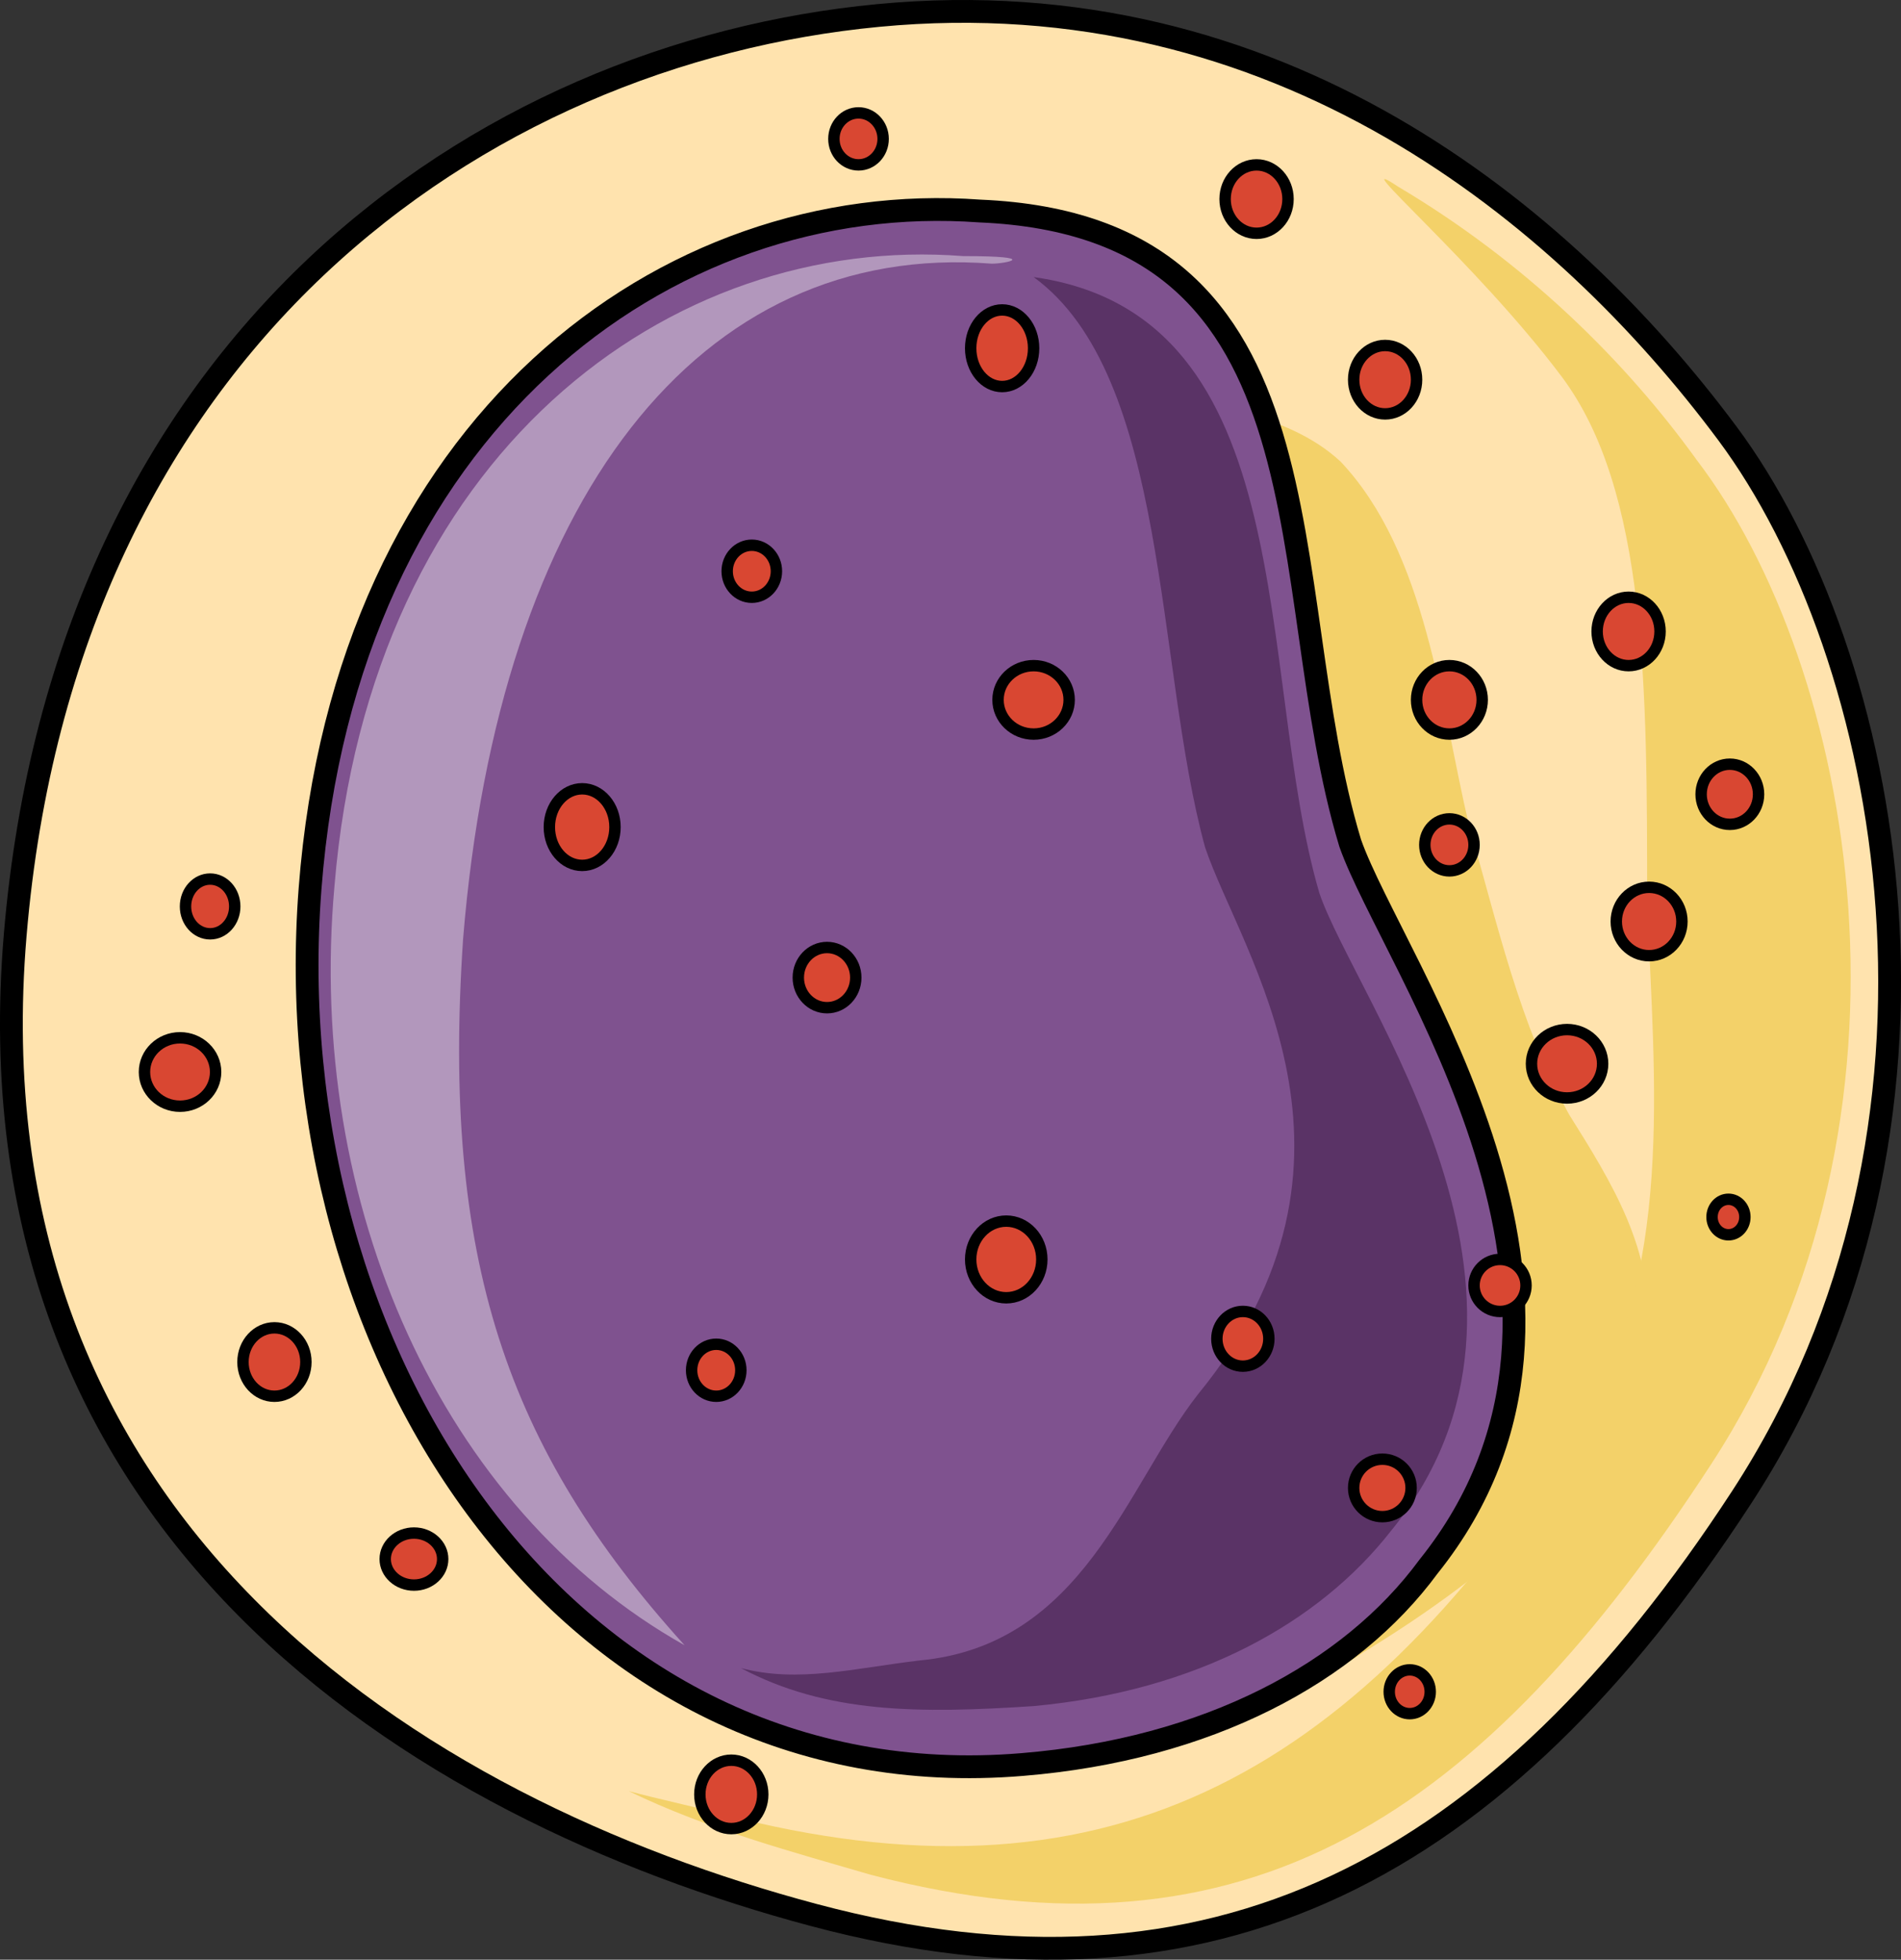 <?xml version="1.0" encoding="utf-8"?>
<!-- Generator: Adobe Illustrator 16.0.0, SVG Export Plug-In . SVG Version: 6.00 Build 0)  -->
<!DOCTYPE svg PUBLIC "-//W3C//DTD SVG 1.1//EN" "http://www.w3.org/Graphics/SVG/1.1/DTD/svg11.dtd">
<svg version="1.1" id="Layer_1" xmlns="http://www.w3.org/2000/svg" xmlns:xlink="http://www.w3.org/1999/xlink" x="0px" y="0px"
	 width="83.386px" height="85.942px" viewBox="0 0 83.386 85.942" enable-background="new 0 0 83.386 85.942" xml:space="preserve">
<rect x="0" y="0" width="83.386" height="85.942" fill="#333333" stroke="none"/>
<g>
	<path fill-rule="evenodd" clip-rule="evenodd" fill="#FFE3AE" d="M38.473,0.618C20.949,2.284,2.798,14.948,0.608,40.94
		s17.524,38.322,35.049,42.986c17.523,4.666,30.041-2,40.681-18.328s6.572-36.988-0.626-46.652
		C68.514,9.282,55.997-1.048,38.473,0.618L38.473,0.618z"/>
	<path fill-rule="evenodd" clip-rule="evenodd" fill="#F3D169" d="M35.977,75.823c2.503,2.328,9.697,1.664,12.826,0.998
		c3.754-0.332,7.508-1.996,10.948-4.326c4.38-2.662,11.888-7.986,12.513-13.977c0.313-3.66-1.563-6.654-3.44-9.648
		c-2.19-3.994-3.128-8.32-4.38-12.646c-1.251-5.323-1.877-11.979-5.631-15.972c-2.502-2.33-6.256-2.33-8.759-3.66"/>
	<path fill-rule="evenodd" clip-rule="evenodd" fill="#7F528F" d="M59.165,36.913c-3.438-11.355-0.313-27.051-16.25-27.719
		c-13.75-1.002-27.813,9.351-29.375,29.723c-1.563,20.371,11.25,40.076,31.25,38.406c8.125-0.668,14.375-4.008,17.813-8.684
		C71.977,56.95,61.04,42.256,59.165,36.913L59.165,36.913z"/>
	<path fill-rule="evenodd" clip-rule="evenodd" fill="#5A3366" d="M57.869,39.151c-2.819-9.666-0.627-25.332-12.529-27
		c5.951,4.334,5.325,17,7.518,25c1.565,4.668,8.144,13.668-0.313,24c-3.132,4-5.012,11-12.216,11.668
		c-2.818,0.332-5.324,1-7.83,0.332c3.759,2,7.83,2,12.842,1.668c7.204-0.668,12.529-3.668,15.661-7.668
		C69.458,56.819,59.434,43.819,57.869,39.151L57.869,39.151z"/>
	<path opacity="0.4" fill-rule="evenodd" clip-rule="evenodd" fill="#FFFFFF" d="M20.312,41.192
		c1.567-19.309,10.342-30.627,23.191-29.629c0.627,0,2.194-0.332-1.253-0.332c-12.85-1-26.013,8.654-27.579,27.631
		c-1.254,13.982,4.7,27.297,15.356,33.289C22.193,63.497,19.372,55.174,20.312,41.192L20.312,41.192z"/>
	<path fill-rule="evenodd" clip-rule="evenodd" fill="#F3D169" d="M74.436,20.186c-3.124-4.336-7.497-8.672-13.12-12.007
		c-2.499-1.667,3.437,3.335,7.185,8.337C72.25,21.52,72.25,30.19,72.25,39.528c0.313,8.004,1.249,16.342-3.124,23.346
		c-9.996,15.34-20.931,21.01-37.487,16.676c-1.249-0.334-2.812-0.668-4.061-1.002c3.437,1.668,7.185,2.668,10.621,3.67
		c16.557,4.334,26.865-2.668,36.862-18.01C85.057,48.866,81.309,29.19,74.436,20.186L74.436,20.186z"/>
	<path fill="none" stroke="#000000" stroke-linecap="round" stroke-linejoin="round" stroke-miterlimit="10" d="M38.533,0.678
		C21.008,2.344,2.858,15.006,0.667,40.999c-2.189,25.992,17.524,38.322,35.049,42.988c17.524,4.664,30.042-2,40.682-18.328
		s6.571-36.988-0.626-46.652S56.057-0.988,38.533,0.678L38.533,0.678z"/>
	<path fill="none" stroke="#000000" stroke-linecap="round" stroke-linejoin="round" stroke-miterlimit="10" d="M59.225,36.973
		c-3.438-11.355-0.313-27.051-16.25-27.719c-13.75-1.002-27.813,9.35-29.375,29.723c-1.563,20.371,11.25,40.074,31.25,38.404
		c8.125-0.668,14.375-4.008,17.813-8.682C72.038,57.01,61.1,42.316,59.225,36.973L59.225,36.973z"/>
	<path fill-rule="evenodd" clip-rule="evenodd" fill="#EC7659" d="M31.897,25.051c0-0.629,0.484-1.14,1.08-1.14
		c0.597,0,1.08,0.511,1.08,1.14c0,0.63-0.483,1.141-1.08,1.141C32.381,26.192,31.897,25.681,31.897,25.051L31.897,25.051z"/>
	<path fill-rule="evenodd" clip-rule="evenodd" fill="#EC7659" d="M62.498,37.051c0-0.629,0.483-1.14,1.08-1.14
		s1.08,0.511,1.08,1.14c0,0.63-0.483,1.141-1.08,1.141S62.498,37.681,62.498,37.051L62.498,37.051z"/>
	<path fill-rule="evenodd" clip-rule="evenodd" fill="#EC7659" d="M74.618,34.833c0-0.73,0.563-1.32,1.26-1.32
		c0.695,0,1.26,0.59,1.26,1.32c0,0.729-0.564,1.318-1.26,1.318C75.181,36.151,74.618,35.561,74.618,34.833L74.618,34.833z"/>
	<path fill-rule="evenodd" clip-rule="evenodd" fill="#EC7659" d="M70.057,27.692c0-0.828,0.618-1.5,1.38-1.5
		c0.763,0,1.38,0.672,1.38,1.5s-0.617,1.5-1.38,1.5C70.675,29.192,70.057,28.52,70.057,27.692L70.057,27.692z"/>
	<path fill="none" stroke="#000000" stroke-width="0.24" stroke-miterlimit="8" d="M70.658,27.211c0-0.166,0.134-0.3,0.3-0.3
		s0.3,0.134,0.3,0.3s-0.134,0.301-0.3,0.301S70.658,27.377,70.658,27.211L70.658,27.211z"/>
	<path fill-rule="evenodd" clip-rule="evenodd" fill="#EC7659" d="M24.097,36.272c0-0.928,0.645-1.68,1.44-1.68
		c0.795,0,1.439,0.752,1.439,1.68s-0.645,1.68-1.439,1.68C24.742,37.952,24.097,37.2,24.097,36.272L24.097,36.272z"/>
	<path fill="none" stroke="#000000" stroke-width="0.24" stroke-miterlimit="8" d="M24.698,35.852c0-0.166,0.134-0.301,0.3-0.301
		c0.165,0,0.3,0.135,0.3,0.301s-0.135,0.3-0.3,0.3C24.832,36.152,24.698,36.018,24.698,35.852L24.698,35.852z"/>
	<path fill-rule="evenodd" clip-rule="evenodd" fill="#EC7659" d="M62.137,30.692c0-0.828,0.645-1.5,1.44-1.5
		c0.795,0,1.439,0.672,1.439,1.5s-0.645,1.5-1.439,1.5C62.782,32.192,62.137,31.52,62.137,30.692L62.137,30.692z"/>
	<path fill="none" stroke="#000000" stroke-width="0.24" stroke-miterlimit="8" d="M62.738,30.452c0-0.299,0.161-0.54,0.359-0.54
		c0.199,0,0.36,0.241,0.36,0.54s-0.161,0.54-0.36,0.54C62.899,30.992,62.738,30.75,62.738,30.452L62.738,30.452z"/>
	<path fill-rule="evenodd" clip-rule="evenodd" fill="#EC7659" d="M42.578,55.231c0-0.928,0.698-1.68,1.56-1.68
		s1.561,0.752,1.561,1.68c0,0.93-0.699,1.682-1.561,1.682S42.578,56.161,42.578,55.231L42.578,55.231z"/>
	<path fill="none" stroke="#000000" stroke-width="0.24" stroke-miterlimit="8" d="M43.177,54.692c0-0.299,0.188-0.541,0.42-0.541
		c0.232,0,0.42,0.242,0.42,0.541s-0.188,0.539-0.42,0.539C43.366,55.231,43.177,54.991,43.177,54.692L43.177,54.692z"/>
	<path fill-rule="evenodd" clip-rule="evenodd" fill="#EC7659" d="M60.937,74.192c0-0.531,0.403-0.961,0.9-0.961
		s0.899,0.43,0.899,0.961c0,0.529-0.402,0.959-0.899,0.959S60.937,74.721,60.937,74.192L60.937,74.192z"/>
	<path fill="none" stroke="#000000" stroke-width="0.24" stroke-miterlimit="8" d="M61.297,73.891c0-0.166,0.135-0.299,0.3-0.299
		c0.166,0,0.3,0.133,0.3,0.299s-0.134,0.301-0.3,0.301C61.432,74.192,61.297,74.057,61.297,73.891L61.297,73.891z"/>
	<path fill-rule="evenodd" clip-rule="evenodd" fill="#EC7659" d="M30.698,78.692c0-0.828,0.617-1.5,1.38-1.5
		c0.762,0,1.38,0.672,1.38,1.5s-0.618,1.5-1.38,1.5C31.315,80.192,30.698,79.52,30.698,78.692L30.698,78.692z"/>
	<path fill="none" stroke="#000000" stroke-width="0.24" stroke-miterlimit="8" d="M31.297,78.211c0-0.166,0.135-0.299,0.3-0.299
		c0.166,0,0.3,0.133,0.3,0.299s-0.134,0.301-0.3,0.301C31.432,78.512,31.297,78.377,31.297,78.211L31.297,78.211z"/>
	<path fill-rule="evenodd" clip-rule="evenodd" fill="#EC7659" d="M70.897,40.412c0-0.829,0.646-1.5,1.44-1.5s1.44,0.671,1.44,1.5
		s-0.646,1.5-1.44,1.5S70.897,41.241,70.897,40.412L70.897,40.412z"/>
	<path fill="none" stroke="#000000" stroke-width="0.24" stroke-miterlimit="8" d="M71.498,39.872c0-0.199,0.161-0.359,0.359-0.359
		c0.199,0,0.36,0.16,0.36,0.359s-0.161,0.359-0.36,0.359C71.659,40.231,71.498,40.071,71.498,39.872L71.498,39.872z"/>
	<path fill-rule="evenodd" clip-rule="evenodd" fill="#EC7659" d="M42.578,15.272c0-0.928,0.617-1.68,1.38-1.68
		c0.762,0,1.38,0.752,1.38,1.68s-0.618,1.68-1.38,1.68C43.195,16.952,42.578,16.2,42.578,15.272L42.578,15.272z"/>
	<path fill="none" stroke="#000000" stroke-width="0.24" stroke-miterlimit="8" d="M43.177,14.852c0-0.166,0.135-0.301,0.3-0.301
		c0.166,0,0.301,0.135,0.301,0.301s-0.135,0.3-0.301,0.3C43.312,15.152,43.177,15.018,43.177,14.852L43.177,14.852z"/>
	<path fill-rule="evenodd" clip-rule="evenodd" fill="#EC7659" d="M67.177,46.651c0-0.828,0.698-1.5,1.561-1.5
		c0.861,0,1.56,0.672,1.56,1.5c0,0.829-0.698,1.5-1.56,1.5C67.875,48.151,67.177,47.48,67.177,46.651L67.177,46.651z"/>
	<path fill="none" stroke="#000000" stroke-width="0.24" stroke-miterlimit="8" d="M67.778,46.292c0-0.166,0.215-0.3,0.479-0.3
		s0.48,0.134,0.48,0.3s-0.216,0.301-0.48,0.301S67.778,46.458,67.778,46.292L67.778,46.292z"/>
	<path fill-rule="evenodd" clip-rule="evenodd" fill="#EC7659" d="M43.778,30.692c0-0.828,0.698-1.5,1.56-1.5s1.56,0.672,1.56,1.5
		s-0.698,1.5-1.56,1.5S43.778,31.52,43.778,30.692L43.778,30.692z"/>
	<path fill="none" stroke="#000000" stroke-width="0.24" stroke-miterlimit="8" d="M44.377,30.452c0-0.299,0.161-0.54,0.359-0.54
		c0.199,0,0.36,0.241,0.36,0.54s-0.161,0.54-0.36,0.54C44.539,30.992,44.377,30.75,44.377,30.452L44.377,30.452z"/>
	<path fill-rule="evenodd" clip-rule="evenodd" fill="#EC7659" d="M53.738,8.731c0-0.828,0.617-1.5,1.38-1.5
		c0.762,0,1.38,0.672,1.38,1.5c0,0.829-0.618,1.5-1.38,1.5C54.355,10.231,53.738,9.56,53.738,8.731L53.738,8.731z"/>
	<path fill="none" stroke="#000000" stroke-width="0.24" stroke-miterlimit="8" d="M54.458,8.252c0-0.166,0.134-0.301,0.3-0.301
		s0.3,0.135,0.3,0.301c0,0.164-0.134,0.299-0.3,0.299S54.458,8.417,54.458,8.252L54.458,8.252z"/>
	<path fill-rule="evenodd" clip-rule="evenodd" fill="#EC7659" d="M59.377,16.651c0-0.828,0.618-1.5,1.38-1.5
		c0.763,0,1.38,0.672,1.38,1.5c0,0.829-0.617,1.5-1.38,1.5C59.996,18.151,59.377,17.48,59.377,16.651L59.377,16.651z"/>
	<path fill="none" stroke="#000000" stroke-width="0.24" stroke-miterlimit="8" d="M60.097,16.292c0-0.166,0.135-0.3,0.3-0.3
		c0.166,0,0.301,0.134,0.301,0.3s-0.135,0.301-0.301,0.301C60.232,16.592,60.097,16.458,60.097,16.292L60.097,16.292z"/>
	<path fill-rule="evenodd" clip-rule="evenodd" fill="#EC7659" d="M8.137,39.752c0-0.664,0.483-1.201,1.08-1.201
		s1.08,0.537,1.08,1.201c0,0.662-0.483,1.199-1.08,1.199S8.137,40.415,8.137,39.752L8.137,39.752z"/>
	<path fill-rule="evenodd" clip-rule="evenodd" fill="#EC7659" d="M16.897,68.372c0-0.629,0.564-1.141,1.261-1.141
		c0.695,0,1.26,0.512,1.26,1.141s-0.564,1.141-1.26,1.141C17.461,69.512,16.897,69,16.897,68.372L16.897,68.372z"/>
	<path fill-rule="evenodd" clip-rule="evenodd" fill="#EC7659" d="M6.337,47.012c0-0.828,0.698-1.5,1.56-1.5
		c0.862,0,1.561,0.672,1.561,1.5s-0.698,1.5-1.561,1.5C7.036,48.512,6.337,47.84,6.337,47.012L6.337,47.012z"/>
	<path fill="none" stroke="#000000" stroke-width="0.24" stroke-miterlimit="8" d="M6.937,46.592c0-0.199,0.135-0.361,0.301-0.361
		c0.165,0,0.3,0.162,0.3,0.361c0,0.198-0.135,0.359-0.3,0.359C7.072,46.952,6.937,46.791,6.937,46.592L6.937,46.592z"/>
	<path fill-rule="evenodd" clip-rule="evenodd" fill="#EC7659" d="M10.658,59.731c0-0.828,0.617-1.5,1.38-1.5
		c0.762,0,1.38,0.672,1.38,1.5c0,0.83-0.618,1.5-1.38,1.5C11.275,61.231,10.658,60.561,10.658,59.731L10.658,59.731z"/>
	<path fill="none" stroke="#000000" stroke-width="0.24" stroke-miterlimit="8" d="M11.257,59.252c0-0.166,0.161-0.301,0.36-0.301
		c0.198,0,0.359,0.135,0.359,0.301c0,0.164-0.161,0.299-0.359,0.299C11.418,59.551,11.257,59.417,11.257,59.252L11.257,59.252z"/>
	<path fill-rule="evenodd" clip-rule="evenodd" fill="#EC7659" d="M35.017,42.872c0-0.729,0.564-1.32,1.261-1.32
		c0.695,0,1.26,0.592,1.26,1.32s-0.564,1.32-1.26,1.32C35.582,44.192,35.017,43.6,35.017,42.872L35.017,42.872z"/>
	<path fill="none" stroke="#000000" stroke-width="0.24" stroke-miterlimit="8" d="M35.618,42.332c0-0.099,0.161-0.181,0.359-0.181
		c0.199,0,0.36,0.082,0.36,0.181s-0.161,0.181-0.36,0.181C35.779,42.512,35.618,42.43,35.618,42.332L35.618,42.332z"/>
	<path fill-rule="evenodd" clip-rule="evenodd" fill="#EC7659" d="M30.337,60.092c0-0.631,0.483-1.141,1.08-1.141
		s1.08,0.51,1.08,1.141c0,0.629-0.483,1.139-1.08,1.139S30.337,60.721,30.337,60.092L30.337,60.092z"/>
	<path fill="none" stroke="#000000" stroke-width="0.24" stroke-miterlimit="8" d="M30.937,59.551c0-0.199,0.081-0.359,0.181-0.359
		c0.099,0,0.18,0.16,0.18,0.359s-0.081,0.361-0.18,0.361C31.018,59.913,30.937,59.75,30.937,59.551L30.937,59.551z"/>
	<path fill-rule="evenodd" clip-rule="evenodd" fill="#EC7659" d="M75.097,53.372c0-0.432,0.322-0.779,0.72-0.779
		c0.398,0,0.721,0.348,0.721,0.779s-0.322,0.779-0.721,0.779C75.419,54.151,75.097,53.803,75.097,53.372L75.097,53.372z"/>
	<path fill-rule="evenodd" clip-rule="evenodd" fill="#EC7659" d="M53.377,58.711c0-0.662,0.511-1.199,1.14-1.199
		c0.63,0,1.141,0.537,1.141,1.199c0,0.664-0.511,1.201-1.141,1.201C53.888,59.913,53.377,59.375,53.377,58.711L53.377,58.711z"/>
	<path fill-rule="evenodd" clip-rule="evenodd" fill="#EC7659" d="M59.377,65.252c0-0.697,0.564-1.26,1.26-1.26
		c0.696,0,1.26,0.563,1.26,1.26c0,0.695-0.563,1.26-1.26,1.26C59.942,66.512,59.377,65.948,59.377,65.252L59.377,65.252z"/>
	<path fill-rule="evenodd" clip-rule="evenodd" fill="#EC7659" d="M64.658,56.372c0-0.629,0.51-1.141,1.14-1.141
		s1.14,0.512,1.14,1.141s-0.51,1.141-1.14,1.141S64.658,57,64.658,56.372L64.658,56.372z"/>
	<path fill-rule="evenodd" clip-rule="evenodd" fill="#EC7659" d="M36.578,6.092c0-0.631,0.483-1.141,1.08-1.141
		c0.596,0,1.08,0.51,1.08,1.141c0,0.629-0.484,1.139-1.08,1.139C37.061,7.231,36.578,6.721,36.578,6.092L36.578,6.092z"/>
	<path fill-rule="evenodd" clip-rule="evenodd" fill="#D94732" stroke="#000000" stroke-width="0.5" stroke-miterlimit="10" d="
		M31.897,25.051c0-0.629,0.484-1.14,1.08-1.14c0.597,0,1.08,0.511,1.08,1.14c0,0.63-0.483,1.141-1.08,1.141
		C32.381,26.192,31.897,25.681,31.897,25.051L31.897,25.051z"/>
	<path fill-rule="evenodd" clip-rule="evenodd" fill="#D94732" stroke="#000000" stroke-width="0.5" stroke-miterlimit="10" d="
		M62.498,37.051c0-0.629,0.483-1.14,1.08-1.14s1.08,0.511,1.08,1.14c0,0.63-0.483,1.141-1.08,1.141S62.498,37.681,62.498,37.051
		L62.498,37.051z"/>
	<path fill-rule="evenodd" clip-rule="evenodd" fill="#D94732" stroke="#000000" stroke-width="0.5" stroke-miterlimit="10" d="
		M74.618,34.833c0-0.73,0.563-1.32,1.26-1.32c0.695,0,1.26,0.59,1.26,1.32c0,0.729-0.564,1.318-1.26,1.318
		C75.181,36.151,74.618,35.561,74.618,34.833L74.618,34.833z"/>
	<path fill-rule="evenodd" clip-rule="evenodd" fill="#D94732" stroke="#000000" stroke-width="0.5" stroke-miterlimit="10" d="
		M70.057,27.692c0-0.828,0.618-1.5,1.38-1.5c0.763,0,1.38,0.672,1.38,1.5s-0.617,1.5-1.38,1.5
		C70.675,29.192,70.057,28.52,70.057,27.692L70.057,27.692z"/>
	<path fill-rule="evenodd" clip-rule="evenodd" fill="#D94732" stroke="#000000" stroke-width="0.5" stroke-miterlimit="10" d="
		M24.097,36.272c0-0.928,0.645-1.68,1.44-1.68c0.795,0,1.439,0.752,1.439,1.68s-0.645,1.68-1.439,1.68
		C24.742,37.952,24.097,37.2,24.097,36.272L24.097,36.272z"/>
	<path fill-rule="evenodd" clip-rule="evenodd" fill="#D94732" stroke="#000000" stroke-width="0.5" stroke-miterlimit="10" d="
		M62.137,30.692c0-0.828,0.645-1.5,1.44-1.5c0.795,0,1.439,0.672,1.439,1.5s-0.645,1.5-1.439,1.5
		C62.782,32.192,62.137,31.52,62.137,30.692L62.137,30.692z"/>
	<path fill-rule="evenodd" clip-rule="evenodd" fill="#D94732" stroke="#000000" stroke-width="0.5" stroke-miterlimit="10" d="
		M42.578,55.231c0-0.928,0.698-1.68,1.56-1.68s1.561,0.752,1.561,1.68c0,0.93-0.699,1.682-1.561,1.682S42.578,56.161,42.578,55.231
		L42.578,55.231z"/>
	<path fill-rule="evenodd" clip-rule="evenodd" fill="#D94732" stroke="#000000" stroke-width="0.5" stroke-miterlimit="10" d="
		M60.937,74.192c0-0.531,0.403-0.961,0.9-0.961s0.899,0.43,0.899,0.961c0,0.529-0.402,0.959-0.899,0.959
		S60.937,74.721,60.937,74.192L60.937,74.192z"/>
	<path fill-rule="evenodd" clip-rule="evenodd" fill="#D94732" stroke="#000000" stroke-width="0.5" stroke-miterlimit="10" d="
		M30.698,78.692c0-0.828,0.617-1.5,1.38-1.5c0.762,0,1.38,0.672,1.38,1.5s-0.618,1.5-1.38,1.5
		C31.315,80.192,30.698,79.52,30.698,78.692L30.698,78.692z"/>
	<path fill-rule="evenodd" clip-rule="evenodd" fill="#D94732" stroke="#000000" stroke-width="0.5" stroke-miterlimit="10" d="
		M70.897,40.412c0-0.829,0.646-1.5,1.44-1.5s1.44,0.671,1.44,1.5s-0.646,1.5-1.44,1.5S70.897,41.241,70.897,40.412L70.897,40.412z"
		/>
	<path fill-rule="evenodd" clip-rule="evenodd" fill="#D94732" stroke="#000000" stroke-width="0.5" stroke-miterlimit="10" d="
		M42.578,15.272c0-0.928,0.617-1.68,1.38-1.68c0.762,0,1.38,0.752,1.38,1.68s-0.618,1.68-1.38,1.68
		C43.195,16.952,42.578,16.2,42.578,15.272L42.578,15.272z"/>
	<path fill-rule="evenodd" clip-rule="evenodd" fill="#D94732" stroke="#000000" stroke-width="0.5" stroke-miterlimit="10" d="
		M67.177,46.651c0-0.828,0.698-1.5,1.561-1.5c0.861,0,1.56,0.672,1.56,1.5c0,0.829-0.698,1.5-1.56,1.5
		C67.875,48.151,67.177,47.48,67.177,46.651L67.177,46.651z"/>
	<path fill-rule="evenodd" clip-rule="evenodd" fill="#D94732" stroke="#000000" stroke-width="0.5" stroke-miterlimit="10" d="
		M43.778,30.692c0-0.828,0.698-1.5,1.56-1.5s1.56,0.672,1.56,1.5s-0.698,1.5-1.56,1.5S43.778,31.52,43.778,30.692L43.778,30.692z"/>
	<path fill-rule="evenodd" clip-rule="evenodd" fill="#D94732" stroke="#000000" stroke-width="0.5" stroke-miterlimit="10" d="
		M53.738,8.731c0-0.828,0.617-1.5,1.38-1.5c0.762,0,1.38,0.672,1.38,1.5c0,0.829-0.618,1.5-1.38,1.5
		C54.355,10.231,53.738,9.56,53.738,8.731L53.738,8.731z"/>
	<path fill-rule="evenodd" clip-rule="evenodd" fill="#D94732" stroke="#000000" stroke-width="0.5" stroke-miterlimit="10" d="
		M59.377,16.651c0-0.828,0.618-1.5,1.38-1.5c0.763,0,1.38,0.672,1.38,1.5c0,0.829-0.617,1.5-1.38,1.5
		C59.996,18.151,59.377,17.48,59.377,16.651L59.377,16.651z"/>
	<path fill-rule="evenodd" clip-rule="evenodd" fill="#D94732" stroke="#000000" stroke-width="0.5" stroke-miterlimit="10" d="
		M8.137,39.752c0-0.664,0.483-1.201,1.08-1.201s1.08,0.537,1.08,1.201c0,0.662-0.483,1.199-1.08,1.199S8.137,40.415,8.137,39.752
		L8.137,39.752z"/>
	<path fill-rule="evenodd" clip-rule="evenodd" fill="#D94732" stroke="#000000" stroke-width="0.5" stroke-miterlimit="10" d="
		M16.897,68.372c0-0.629,0.564-1.141,1.261-1.141c0.695,0,1.26,0.512,1.26,1.141s-0.564,1.141-1.26,1.141
		C17.461,69.512,16.897,69,16.897,68.372L16.897,68.372z"/>
	<path fill-rule="evenodd" clip-rule="evenodd" fill="#D94732" stroke="#000000" stroke-width="0.5" stroke-miterlimit="10" d="
		M6.337,47.012c0-0.828,0.698-1.5,1.56-1.5c0.862,0,1.561,0.672,1.561,1.5s-0.698,1.5-1.561,1.5
		C7.036,48.512,6.337,47.84,6.337,47.012L6.337,47.012z"/>
	<path fill-rule="evenodd" clip-rule="evenodd" fill="#D94732" stroke="#000000" stroke-width="0.5" stroke-miterlimit="10" d="
		M10.658,59.731c0-0.828,0.617-1.5,1.38-1.5c0.762,0,1.38,0.672,1.38,1.5c0,0.83-0.618,1.5-1.38,1.5
		C11.275,61.231,10.658,60.561,10.658,59.731L10.658,59.731z"/>
	<path fill-rule="evenodd" clip-rule="evenodd" fill="#D94732" stroke="#000000" stroke-width="0.5" stroke-miterlimit="10" d="
		M35.017,42.872c0-0.729,0.564-1.32,1.261-1.32c0.695,0,1.26,0.592,1.26,1.32s-0.564,1.32-1.26,1.32
		C35.582,44.192,35.017,43.6,35.017,42.872L35.017,42.872z"/>
	<path fill-rule="evenodd" clip-rule="evenodd" fill="#D94732" stroke="#000000" stroke-width="0.5" stroke-miterlimit="10" d="
		M30.337,60.092c0-0.631,0.483-1.141,1.08-1.141s1.08,0.51,1.08,1.141c0,0.629-0.483,1.139-1.08,1.139S30.337,60.721,30.337,60.092
		L30.337,60.092z"/>
	<path fill-rule="evenodd" clip-rule="evenodd" fill="#D94732" stroke="#000000" stroke-width="0.5" stroke-miterlimit="10" d="
		M75.097,53.372c0-0.432,0.322-0.779,0.72-0.779c0.398,0,0.721,0.348,0.721,0.779s-0.322,0.779-0.721,0.779
		C75.419,54.151,75.097,53.803,75.097,53.372L75.097,53.372z"/>
	<path fill-rule="evenodd" clip-rule="evenodd" fill="#D94732" stroke="#000000" stroke-width="0.5" stroke-miterlimit="10" d="
		M53.377,58.711c0-0.662,0.511-1.199,1.14-1.199c0.63,0,1.141,0.537,1.141,1.199c0,0.664-0.511,1.201-1.141,1.201
		C53.888,59.913,53.377,59.375,53.377,58.711L53.377,58.711z"/>
	<path fill-rule="evenodd" clip-rule="evenodd" fill="#D94732" stroke="#000000" stroke-width="0.5" stroke-miterlimit="10" d="
		M59.377,65.252c0-0.697,0.564-1.26,1.26-1.26c0.696,0,1.26,0.563,1.26,1.26c0,0.695-0.563,1.26-1.26,1.26
		C59.942,66.512,59.377,65.948,59.377,65.252L59.377,65.252z"/>
	<path fill-rule="evenodd" clip-rule="evenodd" fill="#D94732" stroke="#000000" stroke-width="0.5" stroke-miterlimit="10" d="
		M64.658,56.372c0-0.629,0.51-1.141,1.14-1.141s1.14,0.512,1.14,1.141s-0.51,1.141-1.14,1.141S64.658,57,64.658,56.372
		L64.658,56.372z"/>
	<path fill-rule="evenodd" clip-rule="evenodd" fill="#D94732" stroke="#000000" stroke-width="0.5" stroke-miterlimit="10" d="
		M36.578,6.092c0-0.631,0.483-1.141,1.08-1.141c0.596,0,1.08,0.51,1.08,1.141c0,0.629-0.484,1.139-1.08,1.139
		C37.061,7.231,36.578,6.721,36.578,6.092L36.578,6.092z"/>
</g>
</svg>
